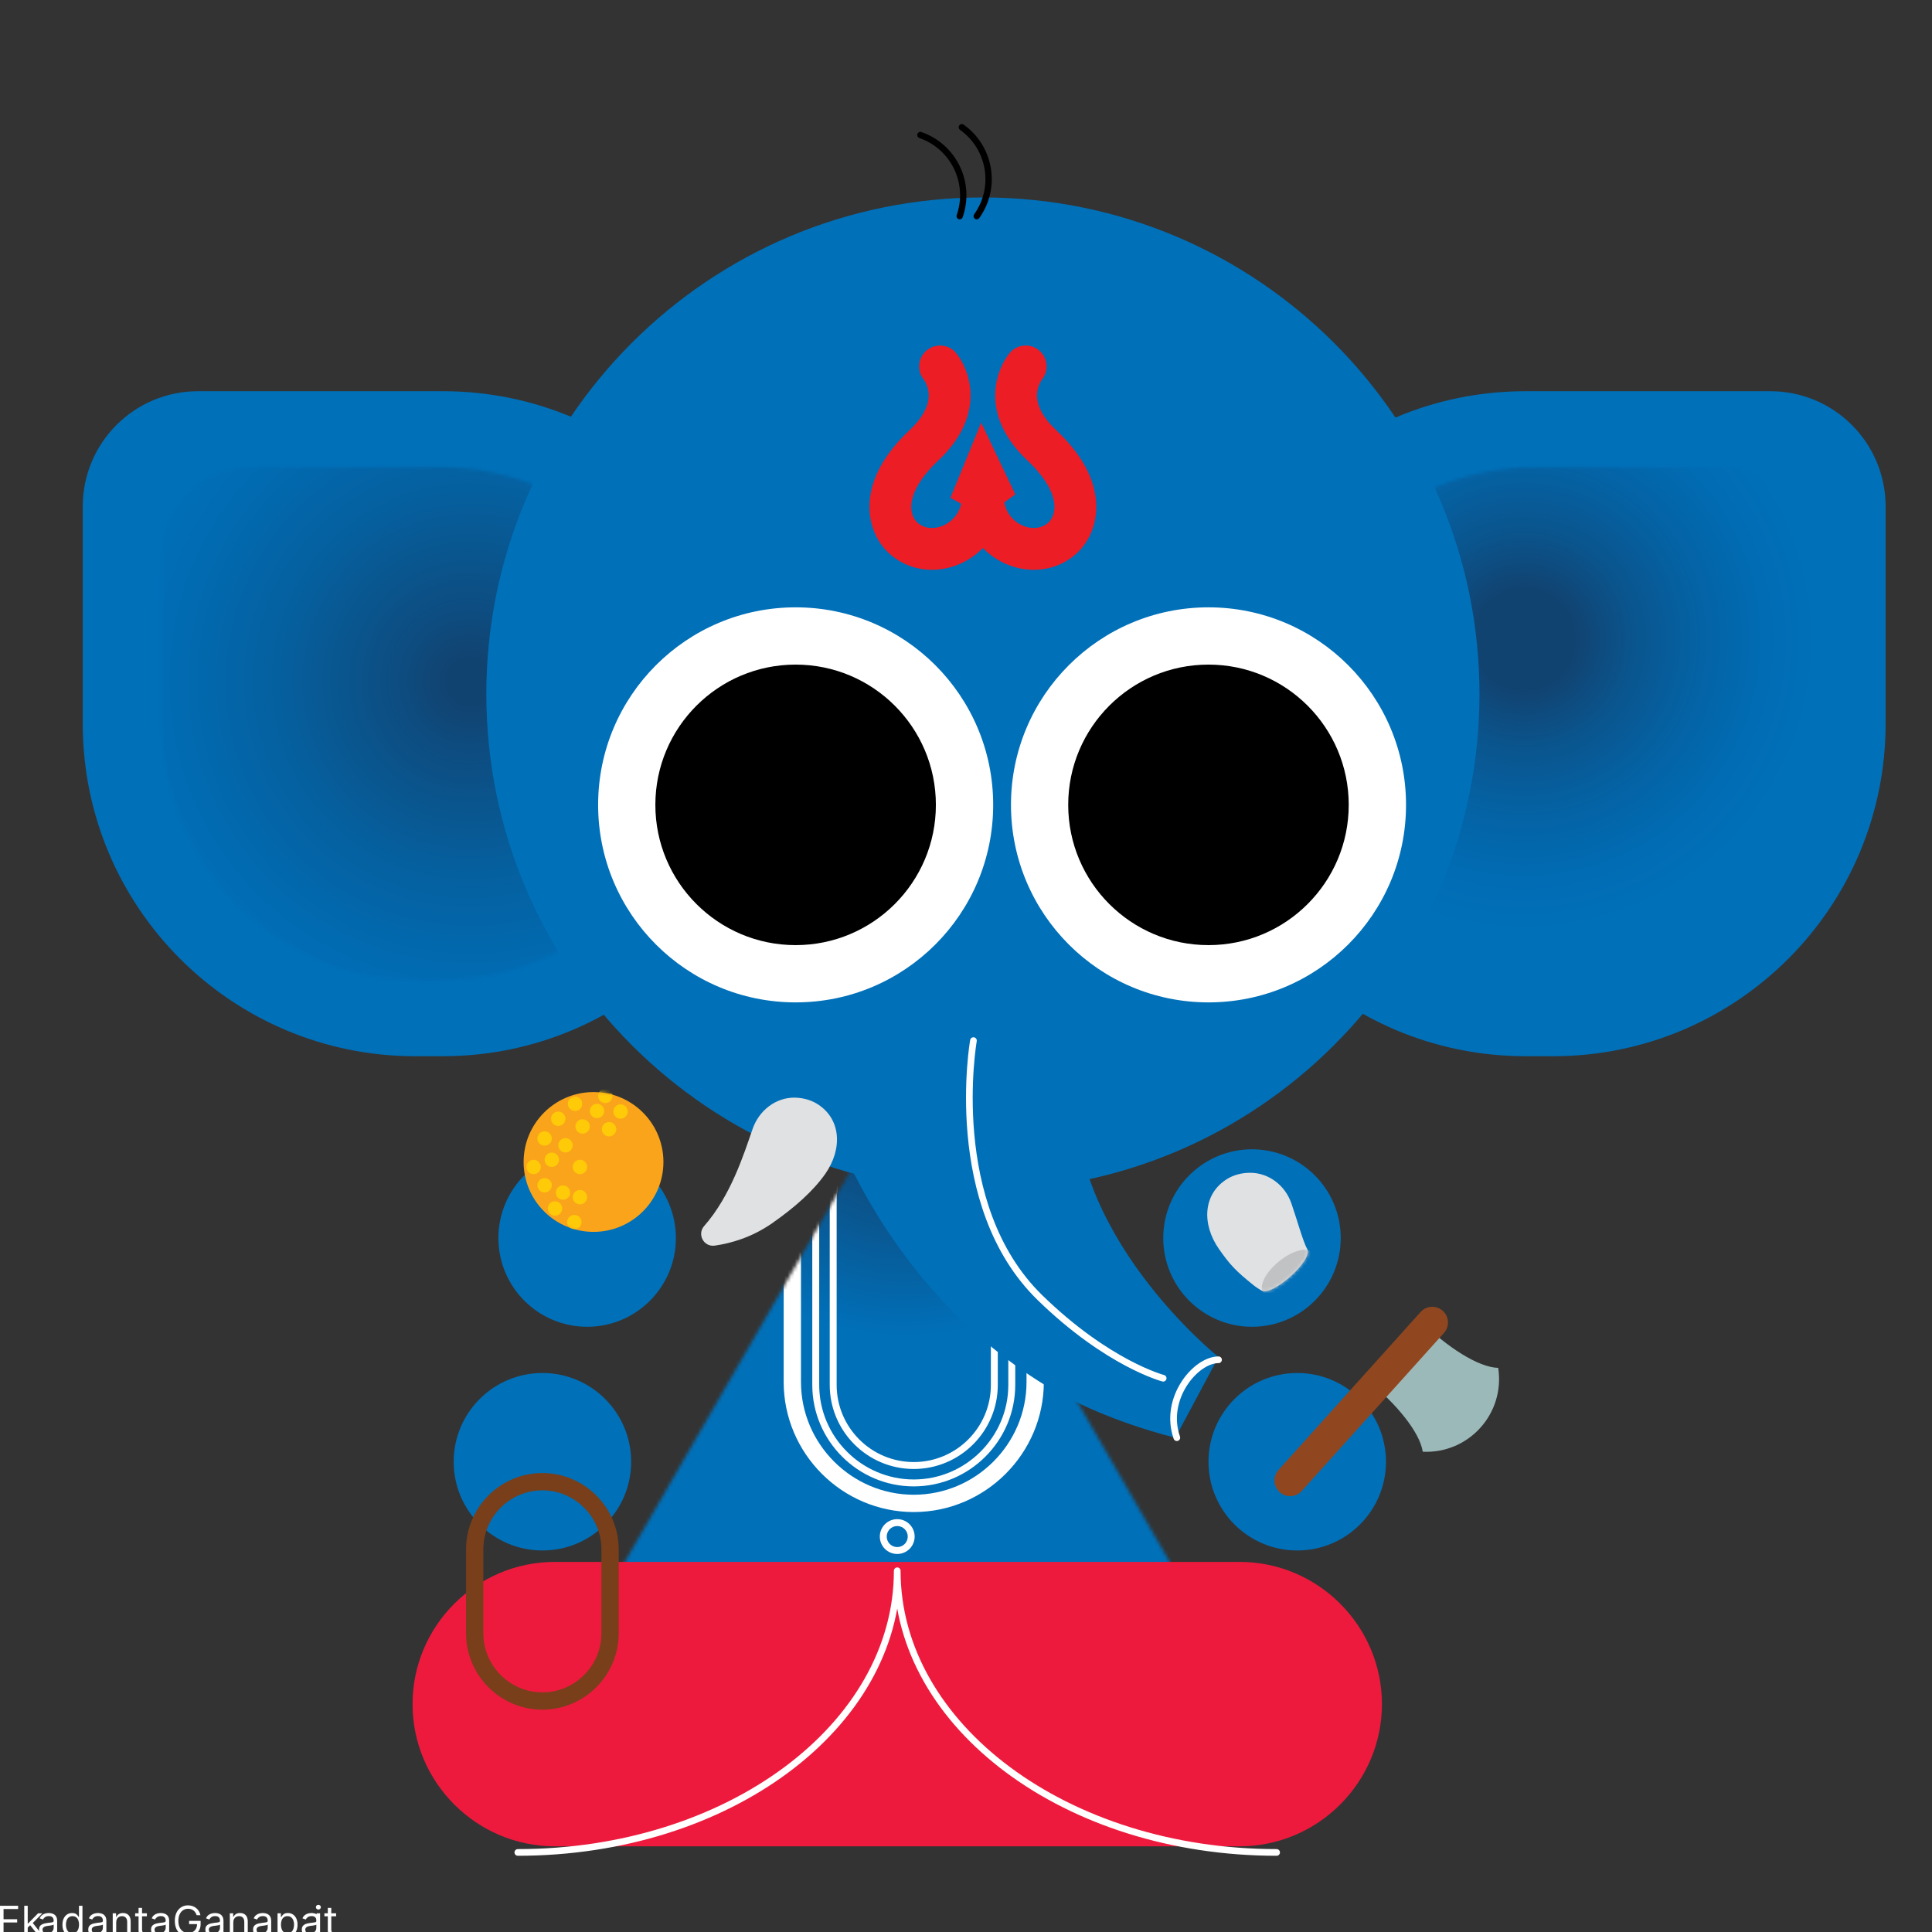 <svg width="558" height="558" viewBox="0 0 558 558" fill="none" xmlns="http://www.w3.org/2000/svg">
<rect x="0" y="0" width="558" height="558" fill="#333333" stroke="none"/>
<g clip-path="url(#clip0_417_211233)">
<mask id="mask0_417_211233" style="mask-type:luminance" maskUnits="userSpaceOnUse" x="-81" y="-71" width="720" height="720">
<path d="M639 -71H-81V649H639V-71Z" fill="white"/>
</mask>
<g mask="url(#mask0_417_211233)">
<mask id="mask1_417_211233" style="mask-type:luminance" maskUnits="userSpaceOnUse" x="179" y="314" width="160" height="139">
<path d="M179.77 452.26H338.51L259.14 314.79L179.77 452.26Z" fill="white"/>
</mask>
<g mask="url(#mask1_417_211233)">
<path d="M179.541 309.559L174.914 452.044L337.948 457.338L342.575 314.854L179.541 309.559Z" fill="url(#paint0_radial_417_211233)"/>
<path d="M263.91 434.21C244.62 434.21 228.84 418.43 228.84 399.14V333.48C228.84 314.19 244.62 298.41 263.91 298.41C283.2 298.41 298.98 314.19 298.98 333.48V399.14C298.98 418.43 283.2 434.21 263.91 434.21Z" stroke="white" stroke-width="5" stroke-linecap="round" stroke-linejoin="round"/>
<path d="M263.912 428.3C248.342 428.3 235.602 415.56 235.602 399.99V346.99C235.602 331.42 248.342 318.68 263.912 318.68C279.482 318.68 292.222 331.42 292.222 346.99V399.99C292.222 415.56 279.482 428.3 263.912 428.3ZM263.912 423.27C251.082 423.27 240.642 412.83 240.642 400V347C240.642 334.17 251.082 323.73 263.912 323.73C276.742 323.73 287.182 334.17 287.182 347V400C287.182 412.83 276.742 423.27 263.912 423.27Z" stroke="white" stroke-width="2" stroke-linecap="round" stroke-linejoin="round"/>
</g>
<mask id="mask2_417_211233" style="mask-type:luminance" maskUnits="userSpaceOnUse" x="-9" y="-71" width="576" height="720">
<path d="M567 -71H-9V649H567V-71Z" fill="white"/>
</mask>
<g mask="url(#mask2_417_211233)">
<path d="M440.571 305.06H448.571C501.611 305.06 544.601 262.06 544.601 209.03V146.28C544.601 127.89 529.701 112.99 511.311 112.99H440.561C387.521 112.99 344.531 155.99 344.531 209.02C344.531 262.05 387.531 305.05 440.561 305.05" fill="#0070B9"/>
</g>
<mask id="mask3_417_211233" style="mask-type:luminance" maskUnits="userSpaceOnUse" x="369" y="134" width="155" height="150">
<path d="M443.629 134.86C402.669 134.86 369.469 168.06 369.469 209.02C369.469 249.98 402.669 283.18 443.629 283.18H449.809C490.769 283.18 523.969 249.98 523.969 209.02V160.57C523.969 146.37 512.459 134.87 498.259 134.87H443.629V134.86Z" fill="white"/>
</mask>
<g mask="url(#mask3_417_211233)">
<path d="M511.942 93.383L329.746 146.282L381.471 324.435L563.667 271.537L511.942 93.383Z" fill="url(#paint1_radial_417_211233)"/>
</g>
<mask id="mask4_417_211233" style="mask-type:luminance" maskUnits="userSpaceOnUse" x="-9" y="-71" width="576" height="720">
<path d="M567 -71H-9V649H567V-71Z" fill="white"/>
</mask>
<g mask="url(#mask4_417_211233)">
<path d="M127.93 305.06H119.93C66.89 305.06 23.9 262.06 23.9 209.03V146.28C23.9 127.89 38.8 112.99 57.19 112.99H127.94C180.98 112.99 223.97 155.99 223.97 209.02C223.97 262.05 180.97 305.05 127.94 305.05" fill="#0070B9"/>
</g>
<mask id="mask5_417_211233" style="mask-type:luminance" maskUnits="userSpaceOnUse" x="46" y="134" width="156" height="150">
<path d="M72.38 134.86C58.18 134.86 46.68 146.37 46.68 160.56V209.01C46.68 249.97 79.88 283.17 120.84 283.17H127.02C167.98 283.17 201.18 249.97 201.18 209.01C201.18 168.05 167.98 134.85 127.02 134.85H72.39L72.38 134.86Z" fill="white"/>
</mask>
<g mask="url(#mask5_417_211233)">
<path d="M73.472 77.217L-8.428 258.352L175.514 341.52L257.413 160.385L73.472 77.217Z" fill="url(#paint2_radial_417_211233)"/>
</g>
<mask id="mask6_417_211233" style="mask-type:luminance" maskUnits="userSpaceOnUse" x="-9" y="-71" width="576" height="720">
<path d="M567 -71H-9V649H567V-71Z" fill="white"/>
</mask>
<g mask="url(#mask6_417_211233)">
<path d="M427.301 200.45C427.301 279.66 363.091 343.87 283.881 343.87C204.671 343.87 140.461 279.66 140.461 200.45C140.461 121.24 204.671 57.03 283.881 57.03C363.091 57.03 427.301 121.24 427.301 200.45Z" fill="#0070B9"/>
<path d="M286.85 232.46C286.85 263.97 261.31 289.51 229.8 289.51C198.29 289.51 172.75 263.97 172.75 232.46C172.75 200.95 198.29 175.41 229.8 175.41C261.31 175.41 286.85 200.95 286.85 232.46Z" fill="white"/>
<path d="M270.301 232.46C270.301 254.83 252.161 272.97 229.791 272.97C207.421 272.97 189.281 254.83 189.281 232.46C189.281 210.09 207.421 191.95 229.791 191.95C252.161 191.95 270.301 210.09 270.301 232.46Z" fill="#000001"/>
<path d="M406.09 232.46C406.09 263.97 380.55 289.51 349.04 289.51C317.53 289.51 291.99 263.97 291.99 232.46C291.99 200.95 317.53 175.41 349.04 175.41C380.55 175.41 406.09 200.95 406.09 232.46Z" fill="white"/>
<path d="M389.54 232.46C389.54 254.83 371.4 272.97 349.03 272.97C326.66 272.97 308.52 254.83 308.52 232.46C308.52 210.09 326.66 191.95 349.03 191.95C371.4 191.95 389.54 210.09 389.54 232.46Z" fill="#000001"/>
<path d="M238.42 319.27C238.42 319.27 253.18 370.19 301.87 400.08C318.81 410.48 339.46 415.23 339.46 415.23L351.93 391.93C351.93 391.93 306.71 355.9 310.71 311.23L238.42 319.27Z" fill="#0070B9"/>
<path d="M277.8 36.75C286.09 42.66 288.01 54.14 282.1 62.43M265.83 39C275.44 42.34 280.52 52.82 277.18 62.43" stroke="#000001" stroke-width="1.83" stroke-linecap="round" stroke-linejoin="round"/>
<path d="M358.06 533.25H160.22C137.63 533.25 119.15 514.77 119.15 492.18C119.15 469.59 137.63 451.11 160.22 451.11H358.06C380.65 451.11 399.13 469.59 399.13 492.18C399.13 514.77 380.65 533.25 358.06 533.25Z" fill="#ED1A3D"/>
<path d="M195.209 357.57C195.209 371.73 183.729 383.2 169.579 383.2C155.429 383.2 143.949 371.72 143.949 357.57C143.949 343.42 155.429 331.94 169.579 331.94C183.729 331.94 195.209 343.42 195.209 357.57Z" fill="#0070B9"/>
<path d="M182.291 422.18C182.291 436.34 170.811 447.81 156.661 447.81C142.511 447.81 131.031 436.33 131.031 422.18C131.031 408.03 142.511 396.55 156.661 396.55C170.811 396.55 182.291 408.03 182.291 422.18Z" fill="#0070B9"/>
<path d="M400.299 422.18C400.299 436.34 388.819 447.81 374.669 447.81C360.519 447.81 349.039 436.33 349.039 422.18C349.039 408.03 360.519 396.55 374.669 396.55C388.819 396.55 400.299 408.03 400.299 422.18Z" fill="#0070B9"/>
<path d="M387.229 357.57C387.229 371.73 375.749 383.2 361.599 383.2C347.449 383.2 335.969 371.72 335.969 357.57C335.969 343.42 347.449 331.94 361.599 331.94C375.749 331.94 387.229 343.42 387.229 357.57Z" fill="#0070B9"/>
</g>
<path d="M-0.033 559.15V550.423H5.234V551.36H1.024V554.309H4.961V555.247H1.024V558.213H5.302V559.15H-0.033ZM7.94 556.764L7.923 555.519H8.127L10.991 552.605H12.235L9.184 555.69H9.099L7.94 556.764ZM7.002 559.15V550.423H8.008V559.15H7.002ZM11.162 559.15L8.605 555.911L9.321 555.213L12.44 559.15H11.162Z" fill="white"/>
<path d="M13.507 559.303C13.092 559.303 12.716 559.225 12.377 559.069C12.039 558.91 11.771 558.681 11.572 558.383C11.373 558.082 11.274 557.718 11.274 557.292C11.274 556.917 11.348 556.613 11.495 556.38C11.643 556.144 11.841 555.96 12.088 555.826C12.335 555.693 12.608 555.593 12.906 555.528C13.207 555.46 13.51 555.406 13.814 555.366C14.211 555.315 14.534 555.276 14.781 555.251C15.031 555.222 15.213 555.176 15.326 555.11C15.443 555.045 15.501 554.931 15.501 554.769V554.735C15.501 554.315 15.386 553.988 15.156 553.755C14.929 553.522 14.584 553.406 14.12 553.406C13.64 553.406 13.264 553.511 12.991 553.721C12.718 553.931 12.527 554.156 12.416 554.394L11.461 554.053C11.632 553.656 11.859 553.346 12.143 553.124C12.43 552.9 12.742 552.744 13.081 552.656C13.421 552.565 13.757 552.519 14.086 552.519C14.296 552.519 14.538 552.545 14.811 552.596C15.086 552.644 15.352 552.745 15.608 552.899C15.866 553.052 16.081 553.284 16.251 553.593C16.422 553.903 16.507 554.318 16.507 554.838V559.15H15.501V558.264H15.45C15.382 558.406 15.268 558.558 15.109 558.72C14.95 558.882 14.738 559.019 14.474 559.133C14.21 559.247 13.887 559.303 13.507 559.303ZM13.66 558.4C14.058 558.4 14.393 558.322 14.666 558.166C14.941 558.009 15.149 557.808 15.288 557.561C15.43 557.313 15.501 557.053 15.501 556.781V555.86C15.459 555.911 15.365 555.958 15.22 556.001C15.078 556.041 14.913 556.076 14.726 556.107C14.541 556.136 14.36 556.161 14.184 556.184C14.011 556.204 13.87 556.221 13.762 556.235C13.501 556.269 13.257 556.325 13.03 556.401C12.805 556.475 12.623 556.588 12.484 556.738C12.348 556.886 12.28 557.088 12.28 557.343C12.28 557.693 12.409 557.957 12.667 558.136C12.929 558.312 13.26 558.4 13.66 558.4ZM20.814 559.286C20.268 559.286 19.787 559.149 19.369 558.873C18.952 558.595 18.625 558.203 18.389 557.697C18.153 557.188 18.035 556.588 18.035 555.894C18.035 555.207 18.153 554.61 18.389 554.105C18.625 553.599 18.953 553.208 19.374 552.933C19.794 552.657 20.28 552.519 20.831 552.519C21.257 552.519 21.594 552.59 21.841 552.732C22.091 552.872 22.281 553.031 22.412 553.21C22.546 553.386 22.649 553.531 22.723 553.644H22.808V550.423H23.814V559.15H22.842V558.144H22.723C22.649 558.264 22.544 558.414 22.408 558.596C22.271 558.775 22.077 558.936 21.824 559.078C21.571 559.217 21.234 559.286 20.814 559.286ZM20.95 558.383C21.354 558.383 21.695 558.278 21.973 558.068C22.251 557.855 22.463 557.561 22.608 557.186C22.753 556.808 22.825 556.372 22.825 555.877C22.825 555.389 22.754 554.961 22.612 554.595C22.47 554.225 22.26 553.938 21.982 553.734C21.703 553.526 21.359 553.423 20.95 553.423C20.524 553.423 20.169 553.532 19.885 553.751C19.604 553.967 19.392 554.261 19.25 554.633C19.111 555.002 19.041 555.417 19.041 555.877C19.041 556.343 19.112 556.767 19.254 557.147C19.399 557.525 19.612 557.826 19.893 558.051C20.178 558.272 20.53 558.383 20.95 558.383ZM27.722 559.303C27.307 559.303 26.93 559.225 26.592 559.069C26.254 558.91 25.986 558.681 25.787 558.383C25.588 558.082 25.489 557.718 25.489 557.292C25.489 556.917 25.562 556.613 25.71 556.38C25.858 556.144 26.055 555.96 26.303 555.826C26.55 555.693 26.822 555.593 27.121 555.528C27.422 555.46 27.724 555.406 28.028 555.366C28.426 555.315 28.749 555.276 28.996 555.251C29.246 555.222 29.428 555.176 29.541 555.11C29.658 555.045 29.716 554.931 29.716 554.769V554.735C29.716 554.315 29.601 553.988 29.371 553.755C29.143 553.522 28.798 553.406 28.335 553.406C27.855 553.406 27.479 553.511 27.206 553.721C26.933 553.931 26.741 554.156 26.631 554.394L25.676 554.053C25.847 553.656 26.074 553.346 26.358 553.124C26.645 552.9 26.957 552.744 27.296 552.656C27.636 552.565 27.972 552.519 28.301 552.519C28.511 552.519 28.753 552.545 29.026 552.596C29.301 552.644 29.567 552.745 29.822 552.899C30.081 553.052 30.296 553.284 30.466 553.593C30.636 553.903 30.722 554.318 30.722 554.838V559.15H29.716V558.264H29.665C29.597 558.406 29.483 558.558 29.324 558.72C29.165 558.882 28.953 559.019 28.689 559.133C28.425 559.247 28.102 559.303 27.722 559.303ZM27.875 558.4C28.273 558.4 28.608 558.322 28.881 558.166C29.156 558.009 29.364 557.808 29.503 557.561C29.645 557.313 29.716 557.053 29.716 556.781V555.86C29.673 555.911 29.579 555.958 29.435 556.001C29.293 556.041 29.128 556.076 28.94 556.107C28.756 556.136 28.575 556.161 28.399 556.184C28.226 556.204 28.085 556.221 27.977 556.235C27.716 556.269 27.472 556.325 27.244 556.401C27.02 556.475 26.838 556.588 26.699 556.738C26.562 556.886 26.494 557.088 26.494 557.343C26.494 557.693 26.624 557.957 26.882 558.136C27.143 558.312 27.474 558.4 27.875 558.4ZM33.563 555.213V559.15H32.557V552.605H33.529V553.627H33.614C33.767 553.295 34 553.028 34.313 552.826C34.625 552.622 35.029 552.519 35.523 552.519C35.966 552.519 36.354 552.61 36.686 552.792C37.019 552.971 37.277 553.244 37.462 553.61C37.647 553.974 37.739 554.434 37.739 554.991V559.15H36.733V555.059C36.733 554.545 36.6 554.144 36.333 553.857C36.066 553.568 35.699 553.423 35.233 553.423C34.912 553.423 34.625 553.492 34.373 553.632C34.123 553.771 33.925 553.974 33.78 554.241C33.635 554.508 33.563 554.832 33.563 555.213ZM42.423 552.605V553.457H39.031V552.605H42.423ZM40.02 551.036H41.026V557.275C41.026 557.559 41.067 557.772 41.149 557.914C41.234 558.053 41.342 558.147 41.473 558.195C41.606 558.241 41.747 558.264 41.895 558.264C42.006 558.264 42.097 558.258 42.168 558.247C42.239 558.232 42.295 558.221 42.338 558.213L42.543 559.116C42.474 559.142 42.379 559.167 42.257 559.193C42.135 559.221 41.98 559.235 41.793 559.235C41.508 559.235 41.23 559.174 40.957 559.052C40.688 558.93 40.463 558.744 40.284 558.494C40.108 558.244 40.02 557.928 40.02 557.548V551.036ZM45.862 559.303C45.447 559.303 45.071 559.225 44.733 559.069C44.395 558.91 44.126 558.681 43.928 558.383C43.729 558.082 43.629 557.718 43.629 557.292C43.629 556.917 43.703 556.613 43.851 556.38C43.999 556.144 44.196 555.96 44.443 555.826C44.69 555.693 44.963 555.593 45.261 555.528C45.562 555.46 45.865 555.406 46.169 555.366C46.567 555.315 46.889 555.276 47.136 555.251C47.386 555.222 47.568 555.176 47.682 555.11C47.798 555.045 47.856 554.931 47.856 554.769V554.735C47.856 554.315 47.742 553.988 47.511 553.755C47.284 553.522 46.939 553.406 46.476 553.406C45.996 553.406 45.619 553.511 45.347 553.721C45.074 553.931 44.882 554.156 44.771 554.394L43.817 554.053C43.987 553.656 44.215 553.346 44.499 553.124C44.785 552.9 45.098 552.744 45.436 552.656C45.777 552.565 46.112 552.519 46.442 552.519C46.652 552.519 46.894 552.545 47.166 552.596C47.442 552.644 47.707 552.745 47.963 552.899C48.222 553.052 48.436 553.284 48.606 553.593C48.777 553.903 48.862 554.318 48.862 554.838V559.15H47.856V558.264H47.805C47.737 558.406 47.624 558.558 47.465 558.72C47.305 558.882 47.094 559.019 46.83 559.133C46.565 559.247 46.243 559.303 45.862 559.303ZM46.016 558.4C46.413 558.4 46.749 558.322 47.021 558.166C47.297 558.009 47.504 557.808 47.644 557.561C47.785 557.313 47.856 557.053 47.856 556.781V555.86C47.814 555.911 47.72 555.958 47.575 556.001C47.433 556.041 47.269 556.076 47.081 556.107C46.896 556.136 46.716 556.161 46.54 556.184C46.367 556.204 46.226 556.221 46.118 556.235C45.856 556.269 45.612 556.325 45.385 556.401C45.16 556.475 44.979 556.588 44.84 556.738C44.703 556.886 44.635 557.088 44.635 557.343C44.635 557.693 44.764 557.957 45.023 558.136C45.284 558.312 45.615 558.4 46.016 558.4ZM56.8 553.15C56.706 552.863 56.583 552.606 56.429 552.379C56.279 552.149 56.098 551.953 55.888 551.791C55.681 551.629 55.445 551.505 55.181 551.42C54.916 551.335 54.627 551.292 54.311 551.292C53.794 551.292 53.324 551.426 52.901 551.693C52.478 551.96 52.141 552.353 51.891 552.873C51.641 553.393 51.516 554.031 51.516 554.786C51.516 555.542 51.642 556.18 51.895 556.7C52.148 557.22 52.49 557.613 52.922 557.88C53.354 558.147 53.84 558.281 54.38 558.281C54.88 558.281 55.32 558.174 55.701 557.961C56.084 557.745 56.383 557.441 56.596 557.049C56.811 556.654 56.919 556.19 56.919 555.656L57.243 555.724H54.618V554.786H57.942V555.724C57.942 556.443 57.789 557.068 57.482 557.599C57.178 558.13 56.758 558.542 56.221 558.835C55.686 559.124 55.073 559.269 54.38 559.269C53.607 559.269 52.928 559.088 52.343 558.724C51.76 558.36 51.306 557.843 50.979 557.173C50.655 556.502 50.493 555.707 50.493 554.786C50.493 554.096 50.586 553.475 50.77 552.924C50.958 552.37 51.222 551.899 51.563 551.509C51.904 551.12 52.307 550.822 52.773 550.615C53.239 550.407 53.752 550.303 54.311 550.303C54.772 550.303 55.201 550.373 55.598 550.512C55.999 550.649 56.355 550.843 56.668 551.096C56.983 551.346 57.246 551.646 57.456 551.995C57.666 552.342 57.811 552.727 57.891 553.15H56.8ZM61.542 559.303C61.127 559.303 60.751 559.225 60.413 559.069C60.075 558.91 59.806 558.681 59.607 558.383C59.408 558.082 59.309 557.718 59.309 557.292C59.309 556.917 59.383 556.613 59.531 556.38C59.678 556.144 59.876 555.96 60.123 555.826C60.37 555.693 60.643 555.593 60.941 555.528C61.242 555.46 61.545 555.406 61.849 555.366C62.246 555.315 62.569 555.276 62.816 555.251C63.066 555.222 63.248 555.176 63.361 555.11C63.478 555.045 63.536 554.931 63.536 554.769V554.735C63.536 554.315 63.421 553.988 63.191 553.755C62.964 553.522 62.619 553.406 62.156 553.406C61.675 553.406 61.299 553.511 61.026 553.721C60.754 553.931 60.562 554.156 60.451 554.394L59.496 554.053C59.667 553.656 59.894 553.346 60.178 553.124C60.465 552.9 60.778 552.744 61.116 552.656C61.457 552.565 61.792 552.519 62.121 552.519C62.332 552.519 62.573 552.545 62.846 552.596C63.121 552.644 63.387 552.745 63.643 552.899C63.901 553.052 64.116 553.284 64.286 553.593C64.457 553.903 64.542 554.318 64.542 554.838V559.15H63.536V558.264H63.485C63.417 558.406 63.303 558.558 63.144 558.72C62.985 558.882 62.773 559.019 62.509 559.133C62.245 559.247 61.923 559.303 61.542 559.303ZM61.695 558.4C62.093 558.4 62.428 558.322 62.701 558.166C62.977 558.009 63.184 557.808 63.323 557.561C63.465 557.313 63.536 557.053 63.536 556.781V555.86C63.494 555.911 63.4 555.958 63.255 556.001C63.113 556.041 62.948 556.076 62.761 556.107C62.576 556.136 62.396 556.161 62.219 556.184C62.046 556.204 61.906 556.221 61.798 556.235C61.536 556.269 61.292 556.325 61.065 556.401C60.84 556.475 60.658 556.588 60.519 556.738C60.383 556.886 60.315 557.088 60.315 557.343C60.315 557.693 60.444 557.957 60.702 558.136C60.964 558.312 61.295 558.4 61.695 558.4ZM67.383 555.213V559.15H66.377V552.605H67.349V553.627H67.434C67.588 553.295 67.821 553.028 68.133 552.826C68.446 552.622 68.849 552.519 69.343 552.519C69.787 552.519 70.174 552.61 70.507 552.792C70.839 552.971 71.098 553.244 71.282 553.61C71.467 553.974 71.559 554.434 71.559 554.991V559.15H70.554V555.059C70.554 554.545 70.42 554.144 70.153 553.857C69.886 553.568 69.519 553.423 69.054 553.423C68.733 553.423 68.446 553.492 68.193 553.632C67.943 553.771 67.745 553.974 67.6 554.241C67.456 554.508 67.383 554.832 67.383 555.213ZM75.323 559.303C74.908 559.303 74.532 559.225 74.194 559.069C73.856 558.91 73.587 558.681 73.388 558.383C73.19 558.082 73.09 557.718 73.09 557.292C73.09 556.917 73.164 556.613 73.312 556.38C73.46 556.144 73.657 555.96 73.904 555.826C74.151 555.693 74.424 555.593 74.722 555.528C75.023 555.46 75.326 555.406 75.63 555.366C76.028 555.315 76.35 555.276 76.597 555.251C76.847 555.222 77.029 555.176 77.143 555.11C77.259 555.045 77.317 554.931 77.317 554.769V554.735C77.317 554.315 77.202 553.988 76.972 553.755C76.745 553.522 76.4 553.406 75.937 553.406C75.457 553.406 75.08 553.511 74.808 553.721C74.535 553.931 74.343 554.156 74.232 554.394L73.278 554.053C73.448 553.656 73.675 553.346 73.96 553.124C74.246 552.9 74.559 552.744 74.897 552.656C75.238 552.565 75.573 552.519 75.903 552.519C76.113 552.519 76.354 552.545 76.627 552.596C76.903 552.644 77.168 552.745 77.424 552.899C77.683 553.052 77.897 553.284 78.067 553.593C78.238 553.903 78.323 554.318 78.323 554.838V559.15H77.317V558.264H77.266C77.198 558.406 77.085 558.558 76.925 558.72C76.766 558.882 76.555 559.019 76.29 559.133C76.026 559.247 75.704 559.303 75.323 559.303ZM75.477 558.4C75.874 558.4 76.21 558.322 76.482 558.166C76.758 558.009 76.965 557.808 77.104 557.561C77.246 557.313 77.317 557.053 77.317 556.781V555.86C77.275 555.911 77.181 555.958 77.036 556.001C76.894 556.041 76.729 556.076 76.542 556.107C76.357 556.136 76.177 556.161 76.001 556.184C75.827 556.204 75.687 556.221 75.579 556.235C75.317 556.269 75.073 556.325 74.846 556.401C74.621 556.475 74.44 556.588 74.3 556.738C74.164 556.886 74.096 557.088 74.096 557.343C74.096 557.693 74.225 557.957 74.484 558.136C74.745 558.312 75.076 558.4 75.477 558.4ZM80.159 561.605V552.605H81.13V553.644H81.25C81.323 553.531 81.426 553.386 81.556 553.21C81.69 553.031 81.88 552.872 82.127 552.732C82.377 552.59 82.716 552.519 83.142 552.519C83.693 552.519 84.179 552.657 84.599 552.933C85.019 553.208 85.348 553.599 85.584 554.105C85.819 554.61 85.937 555.207 85.937 555.894C85.937 556.588 85.819 557.188 85.584 557.697C85.348 558.203 85.021 558.595 84.603 558.873C84.186 559.149 83.704 559.286 83.159 559.286C82.738 559.286 82.402 559.217 82.149 559.078C81.896 558.936 81.701 558.775 81.565 558.596C81.429 558.414 81.323 558.264 81.25 558.144H81.164V561.605H80.159ZM81.147 555.877C81.147 556.372 81.22 556.808 81.365 557.186C81.51 557.561 81.721 557.855 82 558.068C82.278 558.278 82.619 558.383 83.022 558.383C83.443 558.383 83.794 558.272 84.075 558.051C84.359 557.826 84.572 557.525 84.714 557.147C84.859 556.767 84.931 556.343 84.931 555.877C84.931 555.417 84.86 555.002 84.718 554.633C84.579 554.261 84.368 553.967 84.084 553.751C83.802 553.532 83.448 553.423 83.022 553.423C82.613 553.423 82.269 553.526 81.991 553.734C81.713 553.938 81.502 554.225 81.36 554.595C81.218 554.961 81.147 555.389 81.147 555.877ZM89.397 559.303C88.983 559.303 88.606 559.225 88.268 559.069C87.93 558.91 87.662 558.681 87.463 558.383C87.264 558.082 87.164 557.718 87.164 557.292C87.164 556.917 87.238 556.613 87.386 556.38C87.534 556.144 87.731 555.96 87.978 555.826C88.225 555.693 88.498 555.593 88.796 555.528C89.098 555.46 89.4 555.406 89.704 555.366C90.102 555.315 90.424 555.276 90.671 555.251C90.921 555.222 91.103 555.176 91.217 555.11C91.334 555.045 91.392 554.931 91.392 554.769V554.735C91.392 554.315 91.277 553.988 91.046 553.755C90.819 553.522 90.474 553.406 90.011 553.406C89.531 553.406 89.154 553.511 88.882 553.721C88.609 553.931 88.417 554.156 88.306 554.394L87.352 554.053C87.522 553.656 87.75 553.346 88.034 553.124C88.321 552.9 88.633 552.744 88.971 552.656C89.312 552.565 89.647 552.519 89.977 552.519C90.187 552.519 90.429 552.545 90.701 552.596C90.977 552.644 91.243 552.745 91.498 552.899C91.757 553.052 91.971 553.284 92.142 553.593C92.312 553.903 92.397 554.318 92.397 554.838V559.15H91.392V558.264H91.341C91.272 558.406 91.159 558.558 91 558.72C90.841 558.882 90.629 559.019 90.365 559.133C90.1 559.247 89.778 559.303 89.397 559.303ZM89.551 558.4C89.948 558.4 90.284 558.322 90.556 558.166C90.832 558.009 91.039 557.808 91.179 557.561C91.321 557.313 91.392 557.053 91.392 556.781V555.86C91.349 555.911 91.255 555.958 91.11 556.001C90.968 556.041 90.804 556.076 90.616 556.107C90.431 556.136 90.251 556.161 90.075 556.184C89.902 556.204 89.761 556.221 89.653 556.235C89.392 556.269 89.147 556.325 88.92 556.401C88.696 556.475 88.514 556.588 88.375 556.738C88.238 556.886 88.17 557.088 88.17 557.343C88.17 557.693 88.299 557.957 88.558 558.136C88.819 558.312 89.15 558.4 89.551 558.4ZM97.079 552.605V553.457H93.688V552.605H97.079ZM94.676 551.036H95.682V557.275C95.682 557.559 95.723 557.772 95.805 557.914C95.891 558.053 95.999 558.147 96.129 558.195C96.263 558.241 96.403 558.264 96.551 558.264C96.662 558.264 96.753 558.258 96.824 558.247C96.895 558.232 96.952 558.221 96.994 558.213L97.199 559.116C97.131 559.142 97.035 559.167 96.913 559.193C96.791 559.221 96.636 559.235 96.449 559.235C96.165 559.235 95.886 559.174 95.614 559.052C95.344 558.93 95.119 558.744 94.94 558.494C94.764 558.244 94.676 557.928 94.676 557.548V551.036Z" fill="white"/>
<path d="M91.44 559.15V552.605H92.446V559.15H91.44ZM91.951 551.514C91.755 551.514 91.586 551.447 91.444 551.313C91.305 551.18 91.235 551.019 91.235 550.832C91.235 550.644 91.305 550.484 91.444 550.35C91.586 550.217 91.755 550.15 91.951 550.15C92.147 550.15 92.315 550.217 92.454 550.35C92.596 550.484 92.667 550.644 92.667 550.832C92.667 551.019 92.596 551.18 92.454 551.313C92.315 551.447 92.147 551.514 91.951 551.514Z" fill="white"/>
<mask id="mask7_417_211233" style="mask-type:luminance" maskUnits="userSpaceOnUse" x="-9" y="-71" width="576" height="720">
<path d="M567 -71H-9V649H567V-71Z" fill="white"/>
</mask>
<g mask="url(#mask7_417_211233)">
<path d="M432.711 395.07C426.911 394.94 417.731 388.88 410.701 381.87L395.311 398.98C403.031 405.17 410.081 413.6 410.921 419.29C424.251 419.9 434.731 408.26 432.711 395.06" fill="#9CB9B9"/>
<path d="M413.671 381.96L372.621 427.59" stroke="#904720" stroke-width="9.06" stroke-linecap="round" stroke-linejoin="round"/>
<path d="M217.371 326.05C214.831 333.38 211.041 345.4 203.381 354.09C201.261 356.5 203.261 360.21 206.441 359.76C211.201 359.08 217.151 357.36 222.951 353.33C229.501 348.78 234.901 343.96 238.331 339.07C243.421 331.82 242.961 323.05 235.911 318.76C234.191 317.71 231.97 317.07 229.6 317.02C224.01 316.92 219.201 320.77 217.371 326.05Z" fill="#E0E1E2"/>
<path d="M372.951 347.48C374.521 352 376.451 358.9 377.491 360.6C379.511 363.9 367.35 374.52 364.34 372.74C363.85 372.45 362.78 371.78 362.18 371.3C356.86 367.04 355.261 365.3 352.081 360.77C346.991 353.52 347.451 344.75 354.501 340.46C356.281 339.37 358.611 338.72 361.071 338.72C366.471 338.72 371.181 342.39 372.951 347.49" fill="#E0E1E2"/>
</g>
<mask id="mask8_417_211233" style="mask-type:luminance" maskUnits="userSpaceOnUse" x="348" y="338" width="30" height="35">
<path d="M354.51 340.46C347.46 344.76 347.01 353.52 352.09 360.77C355.27 365.31 356.871 367.05 362.191 371.3C362.791 371.78 363.85 372.45 364.35 372.74C367.36 374.52 379.52 363.9 377.5 360.6C376.46 358.9 374.53 352 372.96 347.48C371.19 342.38 366.47 338.72 361.08 338.71C358.62 338.71 356.3 339.36 354.51 340.45" fill="white"/>
</mask>
<g mask="url(#mask8_417_211233)">
<path d="M364.909 373.32C366.359 375.09 370.679 373.94 374.569 370.75C378.459 367.57 380.439 363.56 378.989 361.79C377.539 360.02 373.219 361.17 369.329 364.36C365.439 367.54 363.459 371.55 364.909 373.32Z" fill="#C1C2C4"/>
</g>
<mask id="mask9_417_211233" style="mask-type:luminance" maskUnits="userSpaceOnUse" x="-9" y="-71" width="576" height="720">
<path d="M567 -71H-9V649H567V-71Z" fill="white"/>
</mask>
<g mask="url(#mask9_417_211233)">
<path d="M191.61 335.6C191.61 346.75 182.57 355.79 171.42 355.79C160.27 355.79 151.23 346.75 151.23 335.6C151.23 324.45 160.27 315.41 171.42 315.41C182.57 315.41 191.61 324.45 191.61 335.6Z" fill="#F9A41B"/>
</g>
<mask id="mask10_417_211233" style="mask-type:luminance" maskUnits="userSpaceOnUse" x="151" y="315" width="41" height="41">
<path d="M151.219 335.6C151.219 346.75 160.259 355.79 171.409 355.79C182.559 355.79 191.599 346.75 191.599 335.6C191.599 324.45 182.559 315.41 171.409 315.41C160.259 315.41 151.219 324.45 151.219 335.6Z" fill="white"/>
</mask>
<g mask="url(#mask10_417_211233)">
<path d="M163.318 323.12C163.318 324.27 162.389 325.2 161.229 325.2C160.069 325.2 159.148 324.27 159.148 323.12C159.148 321.97 160.079 321.04 161.229 321.04C162.379 321.04 163.318 321.97 163.318 323.12Z" fill="#FFCA08"/>
<path d="M168.17 318.79C168.17 319.94 167.24 320.87 166.08 320.87C164.92 320.87 164 319.94 164 318.79C164 317.64 164.93 316.71 166.08 316.71C167.23 316.71 168.17 317.64 168.17 318.79Z" fill="#FFCA08"/>
<path d="M170.35 325.34C170.35 326.49 169.42 327.42 168.26 327.42C167.1 327.42 166.18 326.49 166.18 325.34C166.18 324.19 167.11 323.26 168.26 323.26C169.41 323.26 170.35 324.19 170.35 325.34Z" fill="#FFCA08"/>
<path d="M177.99 326.14C177.99 327.29 177.06 328.22 175.91 328.22C174.76 328.22 173.82 327.29 173.82 326.14C173.82 324.99 174.75 324.06 175.91 324.06C177.07 324.06 177.99 324.99 177.99 326.14Z" fill="#FFCA08"/>
<path d="M159.379 342.33C159.379 343.48 158.449 344.41 157.289 344.41C156.129 344.41 155.209 343.48 155.209 342.33C155.209 341.18 156.139 340.25 157.289 340.25C158.439 340.25 159.379 341.18 159.379 342.33Z" fill="#FFCA08"/>
<path d="M161.459 334.96C161.459 336.11 160.529 337.04 159.369 337.04C158.209 337.04 157.289 336.11 157.289 334.96C157.289 333.81 158.219 332.88 159.369 332.88C160.519 332.88 161.459 333.81 161.459 334.96Z" fill="#FFCA08"/>
<path d="M169.58 345.76C169.58 346.91 168.65 347.84 167.49 347.84C166.33 347.84 165.41 346.91 165.41 345.76C165.41 344.61 166.34 343.68 167.49 343.68C168.64 343.68 169.58 344.61 169.58 345.76Z" fill="#FFCA08"/>
<path d="M167.969 352.96C167.969 354.11 167.039 355.04 165.879 355.04C164.719 355.04 163.799 354.11 163.799 352.96C163.799 351.81 164.729 350.88 165.879 350.88C167.029 350.88 167.969 351.81 167.969 352.96Z" fill="#FFCA08"/>
<path d="M162.379 349.04C162.379 350.19 161.449 351.12 160.289 351.12C159.129 351.12 158.209 350.19 158.209 349.04C158.209 347.89 159.139 346.96 160.289 346.96C161.439 346.96 162.379 347.89 162.379 349.04Z" fill="#FFCA08"/>
<path d="M156.199 337.05C156.199 338.2 155.269 339.13 154.109 339.13C152.949 339.13 152.029 338.2 152.029 337.05C152.029 335.9 152.959 334.97 154.109 334.97C155.259 334.97 156.199 335.9 156.199 337.05Z" fill="#FFCA08"/>
<path d="M174.518 320.87C174.518 322.02 173.588 322.95 172.428 322.95C171.268 322.95 170.348 322.02 170.348 320.87C170.348 319.72 171.278 318.79 172.428 318.79C173.578 318.79 174.518 319.72 174.518 320.87Z" fill="#FFCA08"/>
<path d="M176.908 316.52C176.908 317.67 175.978 318.6 174.818 318.6C173.658 318.6 172.738 317.67 172.738 316.52C172.738 315.37 173.668 314.44 174.818 314.44C175.968 314.44 176.908 315.37 176.908 316.52Z" fill="#FFCA08"/>
<path d="M181.309 321.03C181.309 322.18 180.379 323.11 179.229 323.11C178.079 323.11 177.139 322.18 177.139 321.03C177.139 319.88 178.069 318.95 179.229 318.95C180.389 318.95 181.309 319.88 181.309 321.03Z" fill="#FFCA08"/>
<path d="M165.408 330.79C165.408 331.94 164.478 332.87 163.318 332.87C162.158 332.87 161.238 331.94 161.238 330.79C161.238 329.64 162.168 328.71 163.318 328.71C164.468 328.71 165.408 329.64 165.408 330.79Z" fill="#FFCA08"/>
<path d="M169.58 337.04C169.58 338.19 168.65 339.12 167.49 339.12C166.33 339.12 165.41 338.19 165.41 337.04C165.41 335.89 166.34 334.96 167.49 334.96C168.64 334.96 169.58 335.89 169.58 337.04Z" fill="#FFCA08"/>
<path d="M164.69 344.44C164.69 345.59 163.76 346.52 162.6 346.52C161.44 346.52 160.52 345.59 160.52 344.44C160.52 343.29 161.45 342.36 162.6 342.36C163.75 342.36 164.69 343.29 164.69 344.44Z" fill="#FFCA08"/>
<path d="M159.379 328.82C159.379 329.97 158.449 330.9 157.289 330.9C156.129 330.9 155.209 329.97 155.209 328.82C155.209 327.67 156.139 326.74 157.289 326.74C158.439 326.74 159.379 327.67 159.379 328.82Z" fill="#FFCA08"/>
</g>
<mask id="mask11_417_211233" style="mask-type:luminance" maskUnits="userSpaceOnUse" x="-9" y="-71" width="576" height="720">
<path d="M567 -71H-9V649H567V-71Z" fill="white"/>
</mask>
<g mask="url(#mask11_417_211233)">
<path d="M339.891 415.23C335.941 403.98 345.281 392.73 351.931 392.73M281.151 300.55C281.151 300.55 272.821 347.97 300.381 374.81C319.961 393.88 335.941 398.06 335.941 398.06" stroke="white" stroke-width="1.93" stroke-linecap="round" stroke-linejoin="round"/>
<path d="M156.65 491.29C145.9 491.29 137.1 482.49 137.1 471.74V447.49C137.1 436.74 145.9 427.94 156.65 427.94C167.4 427.94 176.2 436.74 176.2 447.49V471.74C176.2 482.49 167.4 491.29 156.65 491.29Z" stroke="#783F1A" stroke-width="5" stroke-linecap="round" stroke-linejoin="round"/>
<path d="M263.169 443.79C263.169 446.02 261.369 447.82 259.139 447.82C256.909 447.82 255.109 446.02 255.109 443.79C255.109 441.56 256.909 439.76 259.139 439.76C261.369 439.76 263.169 441.56 263.169 443.79Z" stroke="white" stroke-width="2" stroke-linecap="round" stroke-linejoin="round"/>
<path d="M149.559 535.02C210.129 535.02 259.139 498.63 259.139 453.67C259.139 498.63 308.149 535.02 368.709 535.02" stroke="white" stroke-width="1.93" stroke-linecap="round" stroke-linejoin="round"/>
<path d="M296.239 105.83C296.239 105.83 287.599 116.1 300.879 128.6C314.659 141.58 310.839 151.62 307.079 155.19C299.129 162.73 284.659 156.88 283.869 144.14M271.508 105.83C271.508 105.83 280.149 116.1 266.869 128.6C253.089 141.58 256.909 151.62 260.669 155.19C268.619 162.73 283.089 156.88 283.879 144.14" stroke="#EC1D25" stroke-width="12.08" stroke-linecap="round" stroke-linejoin="round"/>
<path d="M284.36 149.27L274.5 143.77L283.38 122.06L293.25 142.79L284.36 149.27Z" fill="#EC1D25"/>
</g>
</g>
</g>
<defs>
<radialGradient id="paint0_radial_417_211233" cx="0" cy="0" r="1" gradientUnits="userSpaceOnUse" gradientTransform="translate(261.44 316.494) rotate(91.86) scale(108.87 108.87)">
<stop stop-color="#114371"/>
<stop offset="0.11" stop-color="#114371"/>
<stop offset="0.64" stop-color="#0070B9"/>
<stop offset="1" stop-color="#0070B9"/>
</radialGradient>
<radialGradient id="paint1_radial_417_211233" cx="0" cy="0" r="1" gradientUnits="userSpaceOnUse" gradientTransform="translate(440.185 184.59) rotate(-16.19) scale(132.67 132.67)">
<stop stop-color="#114371"/>
<stop offset="0.11" stop-color="#114371"/>
<stop offset="0.24" stop-color="#0A558E"/>
<stop offset="0.39" stop-color="#0463A5"/>
<stop offset="0.53" stop-color="#016CB4"/>
<stop offset="0.64" stop-color="#0070B9"/>
<stop offset="1" stop-color="#0070B9"/>
</radialGradient>
<radialGradient id="paint2_radial_417_211233" cx="0" cy="0" r="1" gradientUnits="userSpaceOnUse" gradientTransform="translate(135.702 196.738) rotate(-155.67) scale(164.63 164.63)">
<stop stop-color="#114371"/>
<stop offset="0.04" stop-color="#114371"/>
<stop offset="0.13" stop-color="#0D4D81"/>
<stop offset="0.34" stop-color="#05609F"/>
<stop offset="0.52" stop-color="#016BB2"/>
<stop offset="0.64" stop-color="#0070B9"/>
<stop offset="1" stop-color="#0070B9"/>
</radialGradient>
<clipPath id="clip0_417_211233">
<rect width="558" height="558" fill="white"/>
</clipPath>
</defs>
</svg>
